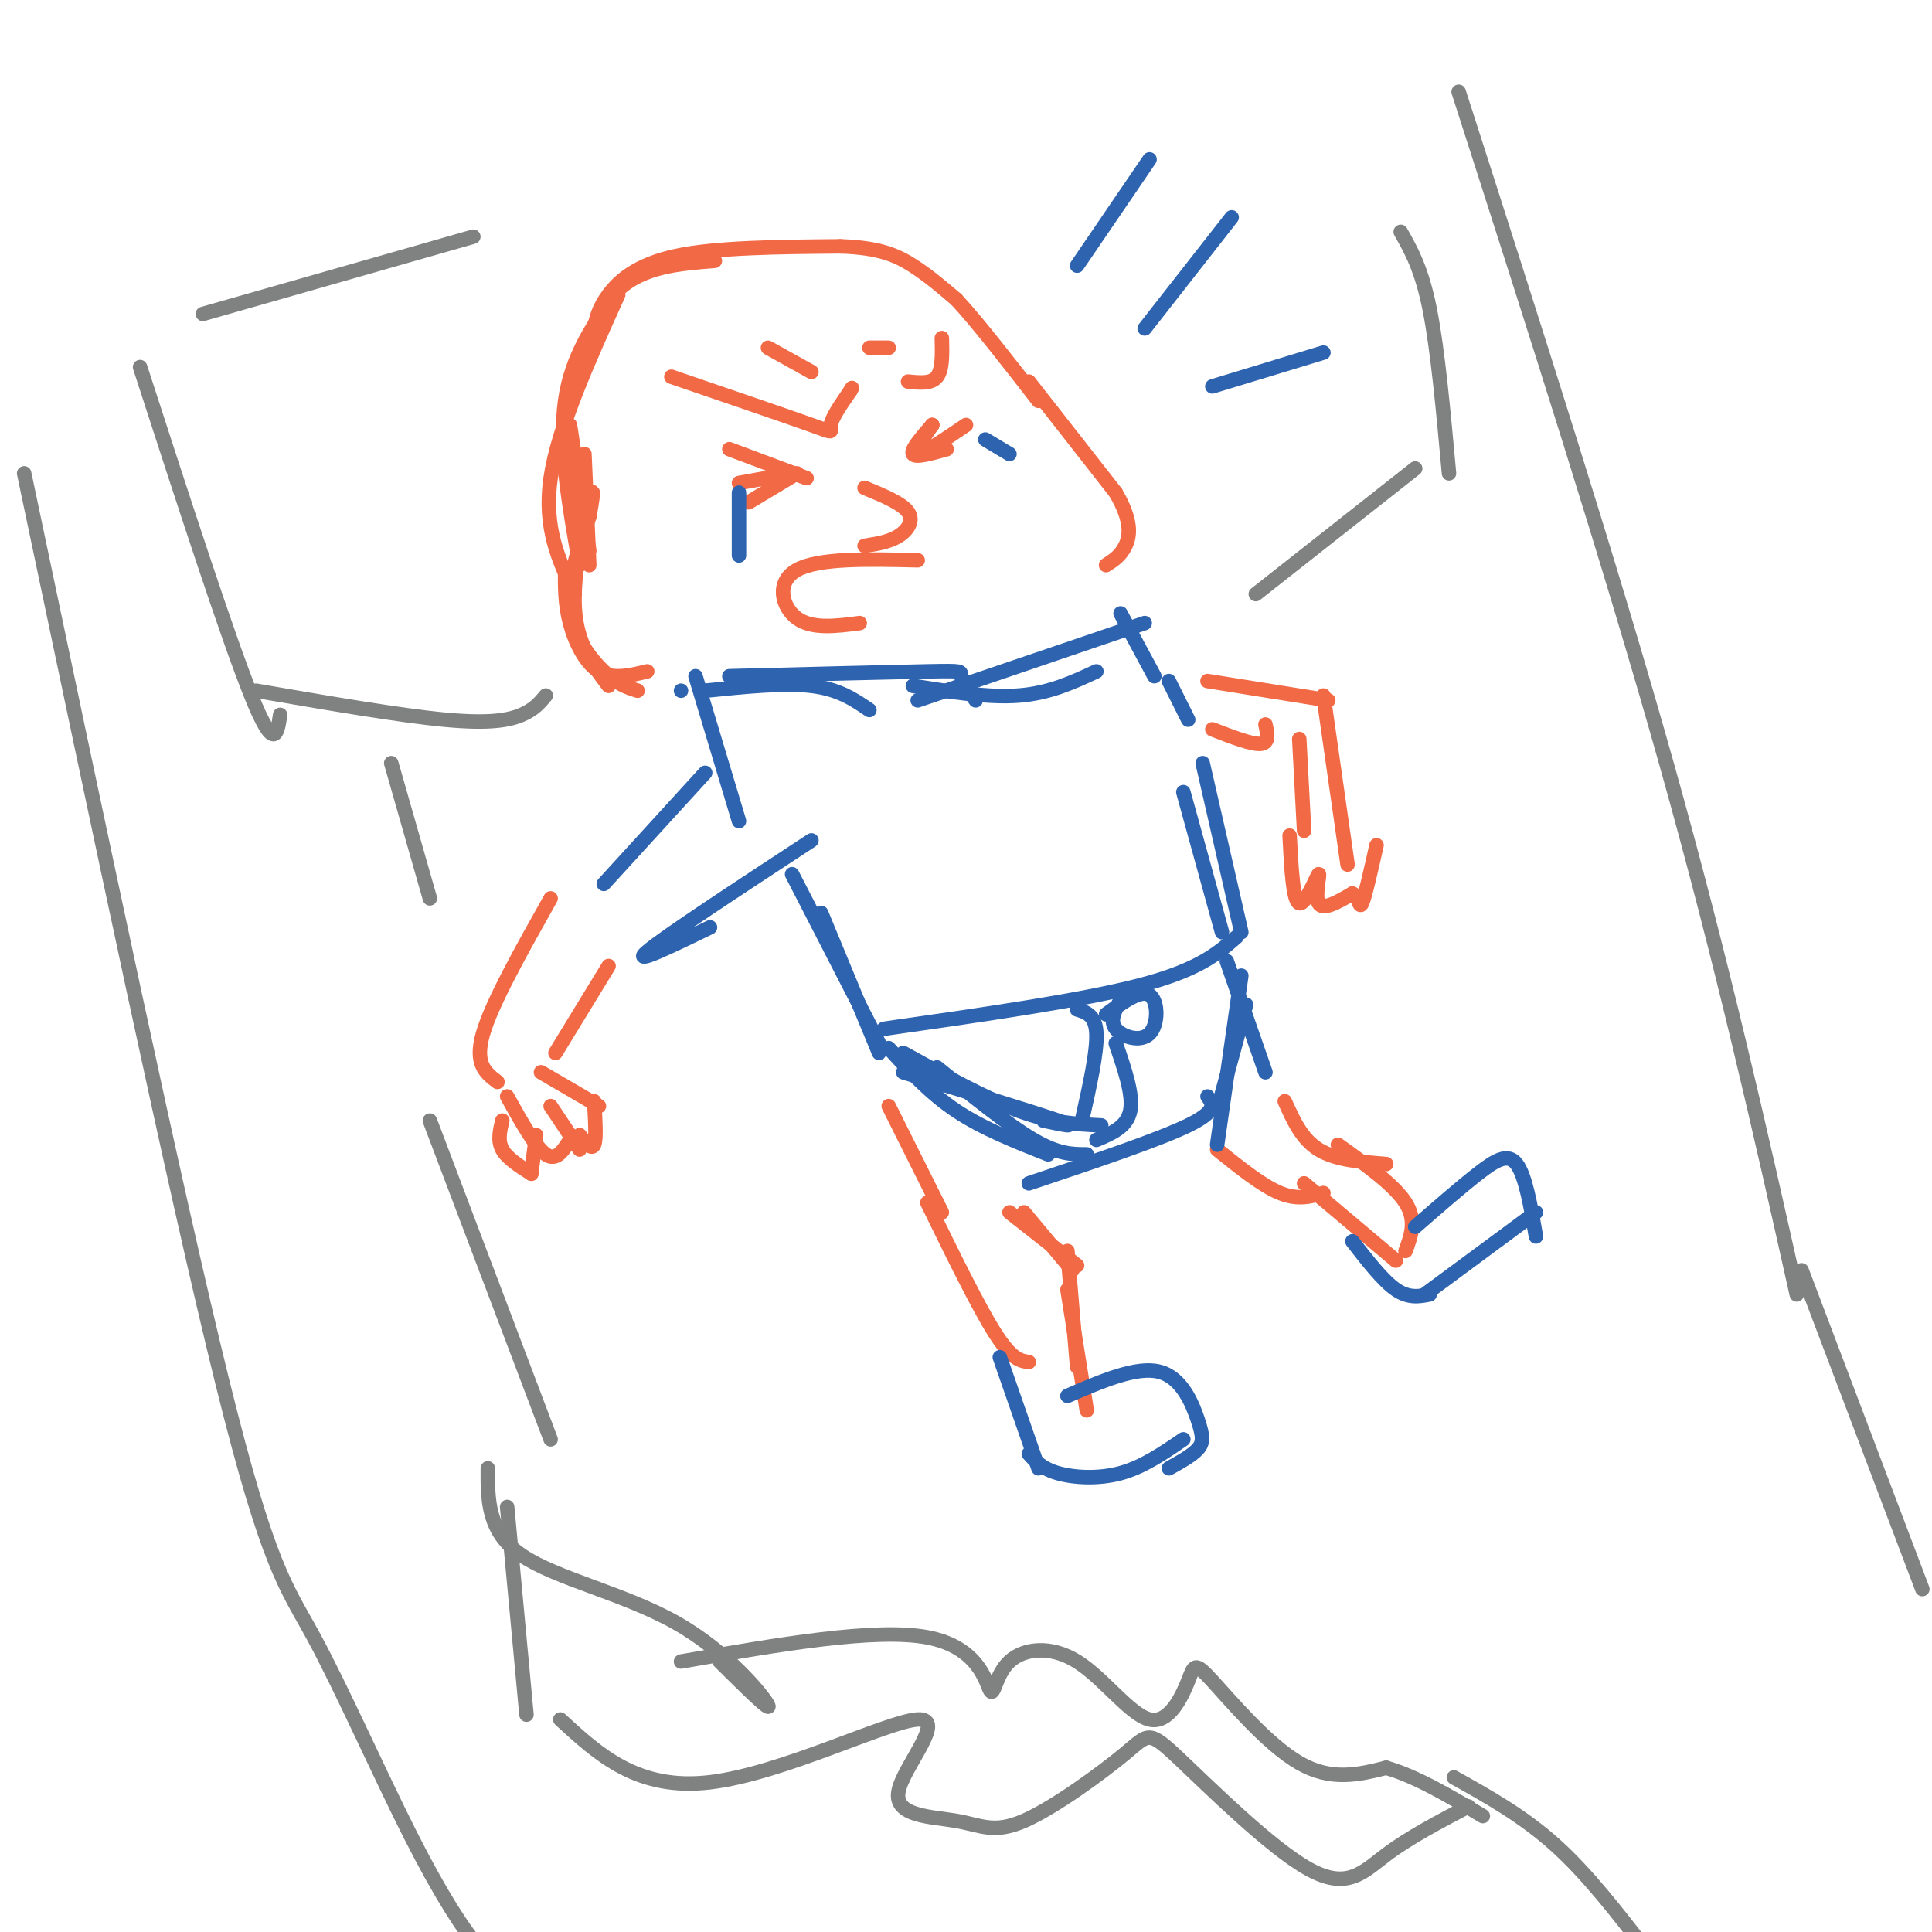 <svg viewBox='0 0 400 400' version='1.1' xmlns='http://www.w3.org/2000/svg' xmlns:xlink='http://www.w3.org/1999/xlink'><g fill='none' stroke='rgb(242,105,70)' stroke-width='3' stroke-linecap='round' stroke-linejoin='round'><path d='M117,118c-0.022,3.533 -0.044,7.067 1,11c1.044,3.933 3.156,8.267 6,10c2.844,1.733 6.422,0.867 10,0'/><path d='M132,143c-2.089,-0.667 -4.178,-1.333 -7,-4c-2.822,-2.667 -6.378,-7.333 -7,-13c-0.622,-5.667 1.689,-12.333 4,-19'/><path d='M122,107c0.881,-4.738 1.083,-7.083 0,-3c-1.083,4.083 -3.452,14.595 -3,22c0.452,7.405 3.726,11.702 7,16'/><path d='M122,117c0.000,0.000 -1.000,-23.000 -1,-23'/><path d='M122,114c0.000,0.000 -4.000,-26.000 -4,-26'/><path d='M120,117c-2.167,-12.250 -4.333,-24.500 -3,-34c1.333,-9.500 6.167,-16.250 11,-23'/><path d='M128,60c5.167,-4.833 12.583,-5.417 20,-6'/><path d='M128,61c-6.250,13.833 -12.500,27.667 -14,38c-1.500,10.333 1.750,17.167 5,24'/><path d='M123,68c0.467,-2.111 0.933,-4.222 3,-7c2.067,-2.778 5.733,-6.222 14,-8c8.267,-1.778 21.133,-1.889 34,-2'/><path d='M174,51c8.222,0.267 11.778,1.933 15,4c3.222,2.067 6.111,4.533 9,7'/><path d='M198,62c4.333,4.667 10.667,12.833 17,21'/><path d='M213,79c0.000,0.000 18.000,23.000 18,23'/><path d='M231,102c3.422,5.844 2.978,8.956 2,11c-0.978,2.044 -2.489,3.022 -4,4'/><path d='M139,78c11.889,4.067 23.778,8.133 29,10c5.222,1.867 3.778,1.533 4,0c0.222,-1.533 2.111,-4.267 4,-7'/><path d='M176,81c0.667,-1.167 0.333,-0.583 0,0'/><path d='M188,79c2.417,0.250 4.833,0.500 6,-1c1.167,-1.500 1.083,-4.750 1,-8'/><path d='M159,72c0.000,0.000 9.000,5.000 9,5'/><path d='M180,72c0.000,0.000 4.000,0.000 4,0'/><path d='M151,93c0.000,0.000 16.000,6.000 16,6'/><path d='M165,98c0.000,0.000 -10.000,6.000 -10,6'/><path d='M153,100c0.000,0.000 11.000,-2.000 11,-2'/><path d='M193,88c-2.250,2.583 -4.500,5.167 -4,6c0.500,0.833 3.750,-0.083 7,-1'/><path d='M193,88c0.000,0.000 0.000,0.000 0,0'/><path d='M193,88c-2.083,3.000 -4.167,6.000 -3,6c1.167,0.000 5.583,-3.000 10,-6'/><path d='M178,129c-4.933,0.644 -9.867,1.289 -13,-1c-3.133,-2.289 -4.467,-7.511 0,-10c4.467,-2.489 14.733,-2.244 25,-2'/><path d='M179,101c3.867,1.600 7.733,3.200 9,5c1.267,1.800 -0.067,3.800 -2,5c-1.933,1.200 -4.467,1.600 -7,2'/><path d='M114,186c-6.083,10.833 -12.167,21.667 -14,28c-1.833,6.333 0.583,8.167 3,10'/><path d='M104,232c-0.500,2.083 -1.000,4.167 0,6c1.000,1.833 3.500,3.417 6,5'/><path d='M110,243c0.000,0.000 1.000,-8.000 1,-8'/><path d='M105,227c2.917,5.250 5.833,10.500 8,12c2.167,1.500 3.583,-0.750 5,-3'/><path d='M114,229c0.000,0.000 6.000,9.000 6,9'/><path d='M112,222c0.000,0.000 12.000,7.000 12,7'/><path d='M123,228c0.250,3.917 0.500,7.833 0,9c-0.500,1.167 -1.750,-0.417 -3,-2'/><path d='M115,218c0.000,0.000 11.000,-18.000 11,-18'/><path d='M250,141c0.000,0.000 25.000,4.000 25,4'/><path d='M274,144c0.000,0.000 5.000,35.000 5,35'/><path d='M269,153c0.000,0.000 1.000,19.000 1,19'/><path d='M262,150c0.417,1.917 0.833,3.833 -1,4c-1.833,0.167 -5.917,-1.417 -10,-3'/><path d='M267,173c0.351,6.786 0.702,13.571 2,14c1.298,0.429 3.542,-5.500 4,-6c0.458,-0.500 -0.869,4.429 0,6c0.869,1.571 3.935,-0.214 7,-2'/><path d='M280,185c1.400,0.667 1.400,3.333 2,2c0.600,-1.333 1.800,-6.667 3,-12'/><path d='M184,229c0.000,0.000 11.000,22.000 11,22'/><path d='M192,249c5.250,10.750 10.500,21.500 14,27c3.500,5.500 5.250,5.750 7,6'/><path d='M209,251c0.000,0.000 14.000,11.000 14,11'/><path d='M212,251c0.000,0.000 10.000,12.000 10,12'/><path d='M221,259c0.000,0.000 2.000,24.000 2,24'/><path d='M221,267c0.000,0.000 4.000,25.000 4,25'/><path d='M252,238c4.667,3.750 9.333,7.500 13,9c3.667,1.500 6.333,0.750 9,0'/><path d='M270,245c0.000,0.000 19.000,16.000 19,16'/><path d='M266,228c1.750,3.917 3.500,7.833 7,10c3.500,2.167 8.750,2.583 14,3'/><path d='M277,237c5.833,4.167 11.667,8.333 14,12c2.333,3.667 1.167,6.833 0,10'/></g>
<g fill='none' stroke='rgb(45,99,175)' stroke-width='3' stroke-linecap='round' stroke-linejoin='round'><path d='M207,281c0.000,0.000 8.000,23.000 8,23'/><path d='M213,301c1.378,1.533 2.756,3.067 6,4c3.244,0.933 8.356,1.267 13,0c4.644,-1.267 8.822,-4.133 13,-7'/><path d='M221,289c7.161,-3.089 14.321,-6.179 19,-5c4.679,1.179 6.875,6.625 8,10c1.125,3.375 1.179,4.679 0,6c-1.179,1.321 -3.589,2.661 -6,4'/><path d='M280,257c3.167,4.083 6.333,8.167 9,10c2.667,1.833 4.833,1.417 7,1'/><path d='M295,268c0.000,0.000 23.000,-17.000 23,-17'/><path d='M293,254c4.689,-4.089 9.378,-8.178 13,-11c3.622,-2.822 6.178,-4.378 8,-2c1.822,2.378 2.911,8.689 4,15'/><path d='M187,222c13.583,4.167 27.167,8.333 32,10c4.833,1.667 0.917,0.833 -3,0'/><path d='M187,218c8.583,4.750 17.167,9.500 24,12c6.833,2.500 11.917,2.750 17,3'/><path d='M213,245c13.417,-4.500 26.833,-9.000 33,-12c6.167,-3.000 5.083,-4.500 4,-6'/><path d='M252,237c0.000,0.000 5.000,-35.000 5,-35'/><path d='M262,222c0.000,0.000 -8.000,-23.000 -8,-23'/><path d='M182,218c0.000,0.000 -12.000,-29.000 -12,-29'/><path d='M182,216c0.000,0.000 -18.000,-35.000 -18,-35'/><path d='M147,192c-8.250,4.000 -16.500,8.000 -13,5c3.500,-3.000 18.750,-13.000 34,-23'/><path d='M125,183c0.000,0.000 21.000,-23.000 21,-23'/><path d='M144,140c0.000,0.000 9.000,30.000 9,30'/><path d='M141,143c0.000,0.000 0.000,0.000 0,0'/><path d='M232,127c0.000,0.000 7.000,13.000 7,13'/><path d='M146,143c8.167,-0.833 16.333,-1.667 22,-1c5.667,0.667 8.833,2.833 12,5'/><path d='M151,140c16.600,-0.422 33.200,-0.844 41,-1c7.800,-0.156 6.800,-0.044 7,1c0.200,1.044 1.600,3.022 3,5'/><path d='M189,142c7.833,1.250 15.667,2.500 22,2c6.333,-0.500 11.167,-2.750 16,-5'/><path d='M190,145c0.000,0.000 47.000,-16.000 47,-16'/><path d='M242,141c0.000,0.000 4.000,8.000 4,8'/><path d='M245,164c0.000,0.000 8.000,29.000 8,29'/><path d='M249,158c0.000,0.000 8.000,35.000 8,35'/><path d='M224,232c1.583,-7.083 3.167,-14.167 3,-18c-0.167,-3.833 -2.083,-4.417 -4,-5'/><path d='M183,213c20.417,-2.917 40.833,-5.833 53,-9c12.167,-3.167 16.083,-6.583 20,-10'/><path d='M232,207c-1.161,2.161 -2.321,4.321 -1,6c1.321,1.679 5.125,2.875 7,1c1.875,-1.875 1.821,-6.821 0,-8c-1.821,-1.179 -5.411,1.411 -9,4'/><path d='M231,216c1.833,5.333 3.667,10.667 3,14c-0.667,3.333 -3.833,4.667 -7,6'/><path d='M184,217c4.250,4.667 8.500,9.333 14,13c5.500,3.667 12.250,6.333 19,9'/><path d='M194,221c7.417,6.000 14.833,12.000 20,15c5.167,3.000 8.083,3.000 11,3'/><path d='M252,230c0.000,0.000 6.000,-22.000 6,-22'/><path d='M223,55c0.000,0.000 15.000,-22.000 15,-22'/><path d='M237,68c0.000,0.000 18.000,-23.000 18,-23'/><path d='M251,80c0.000,0.000 23.000,-7.000 23,-7'/><path d='M153,102c0.000,0.000 0.000,13.000 0,13'/><path d='M204,91c0.000,0.000 5.000,3.000 5,3'/></g>
<g fill='none' stroke='rgb(128,130,130)' stroke-width='3' stroke-linecap='round' stroke-linejoin='round'><path d='M29,76c9.083,28.000 18.167,56.000 23,68c4.833,12.000 5.417,8.000 6,4'/><path d='M53,143c14.800,2.556 29.600,5.111 39,6c9.400,0.889 13.400,0.111 16,-1c2.600,-1.111 3.800,-2.556 5,-4'/><path d='M42,65c0.000,0.000 56.000,-16.000 56,-16'/><path d='M260,123c0.000,0.000 33.000,-26.000 33,-26'/><path d='M300,98c-1.167,-12.833 -2.333,-25.667 -4,-34c-1.667,-8.333 -3.833,-12.167 -6,-16'/><path d='M81,158c0.000,0.000 8.000,28.000 8,28'/><path d='M89,232c0.000,0.000 25.000,66.000 25,66'/><path d='M101,304c-0.036,6.583 -0.071,13.167 7,18c7.071,4.833 21.250,7.917 32,14c10.750,6.083 18.071,15.167 19,17c0.929,1.833 -4.536,-3.583 -10,-9'/><path d='M141,344c20.119,-3.511 40.237,-7.022 51,-5c10.763,2.022 12.169,9.577 13,11c0.831,1.423 1.085,-3.284 4,-6c2.915,-2.716 8.491,-3.440 14,0c5.509,3.440 10.951,11.043 15,12c4.049,0.957 6.704,-4.733 8,-8c1.296,-3.267 1.234,-4.110 5,0c3.766,4.110 11.362,13.174 18,17c6.638,3.826 12.319,2.413 18,1'/><path d='M287,366c6.333,1.833 13.167,5.917 20,10'/><path d='M105,312c0.000,0.000 4.000,43.000 4,43'/><path d='M116,356c8.032,7.380 16.065,14.761 31,13c14.935,-1.761 36.773,-12.663 43,-13c6.227,-0.337 -3.156,9.891 -4,15c-0.844,5.109 6.850,5.099 12,6c5.150,0.901 7.754,2.713 14,0c6.246,-2.713 16.132,-9.951 21,-14c4.868,-4.049 4.717,-4.910 11,1c6.283,5.910 18.999,18.591 27,23c8.001,4.409 11.286,0.545 16,-3c4.714,-3.545 10.857,-6.773 17,-10'/><path d='M301,368c7.167,4.000 14.333,8.000 21,14c6.667,6.000 12.833,14.000 19,22'/><path d='M302,19c15.667,48.750 31.333,97.500 43,139c11.667,41.500 19.333,75.750 27,110'/><path d='M5,98c15.679,74.518 31.359,149.037 41,188c9.641,38.963 13.244,42.372 19,53c5.756,10.628 13.665,28.477 20,41c6.335,12.523 11.096,19.721 14,23c2.904,3.279 3.952,2.640 5,2'/><path d='M373,263c0.000,0.000 25.000,66.000 25,66'/></g>
</svg>